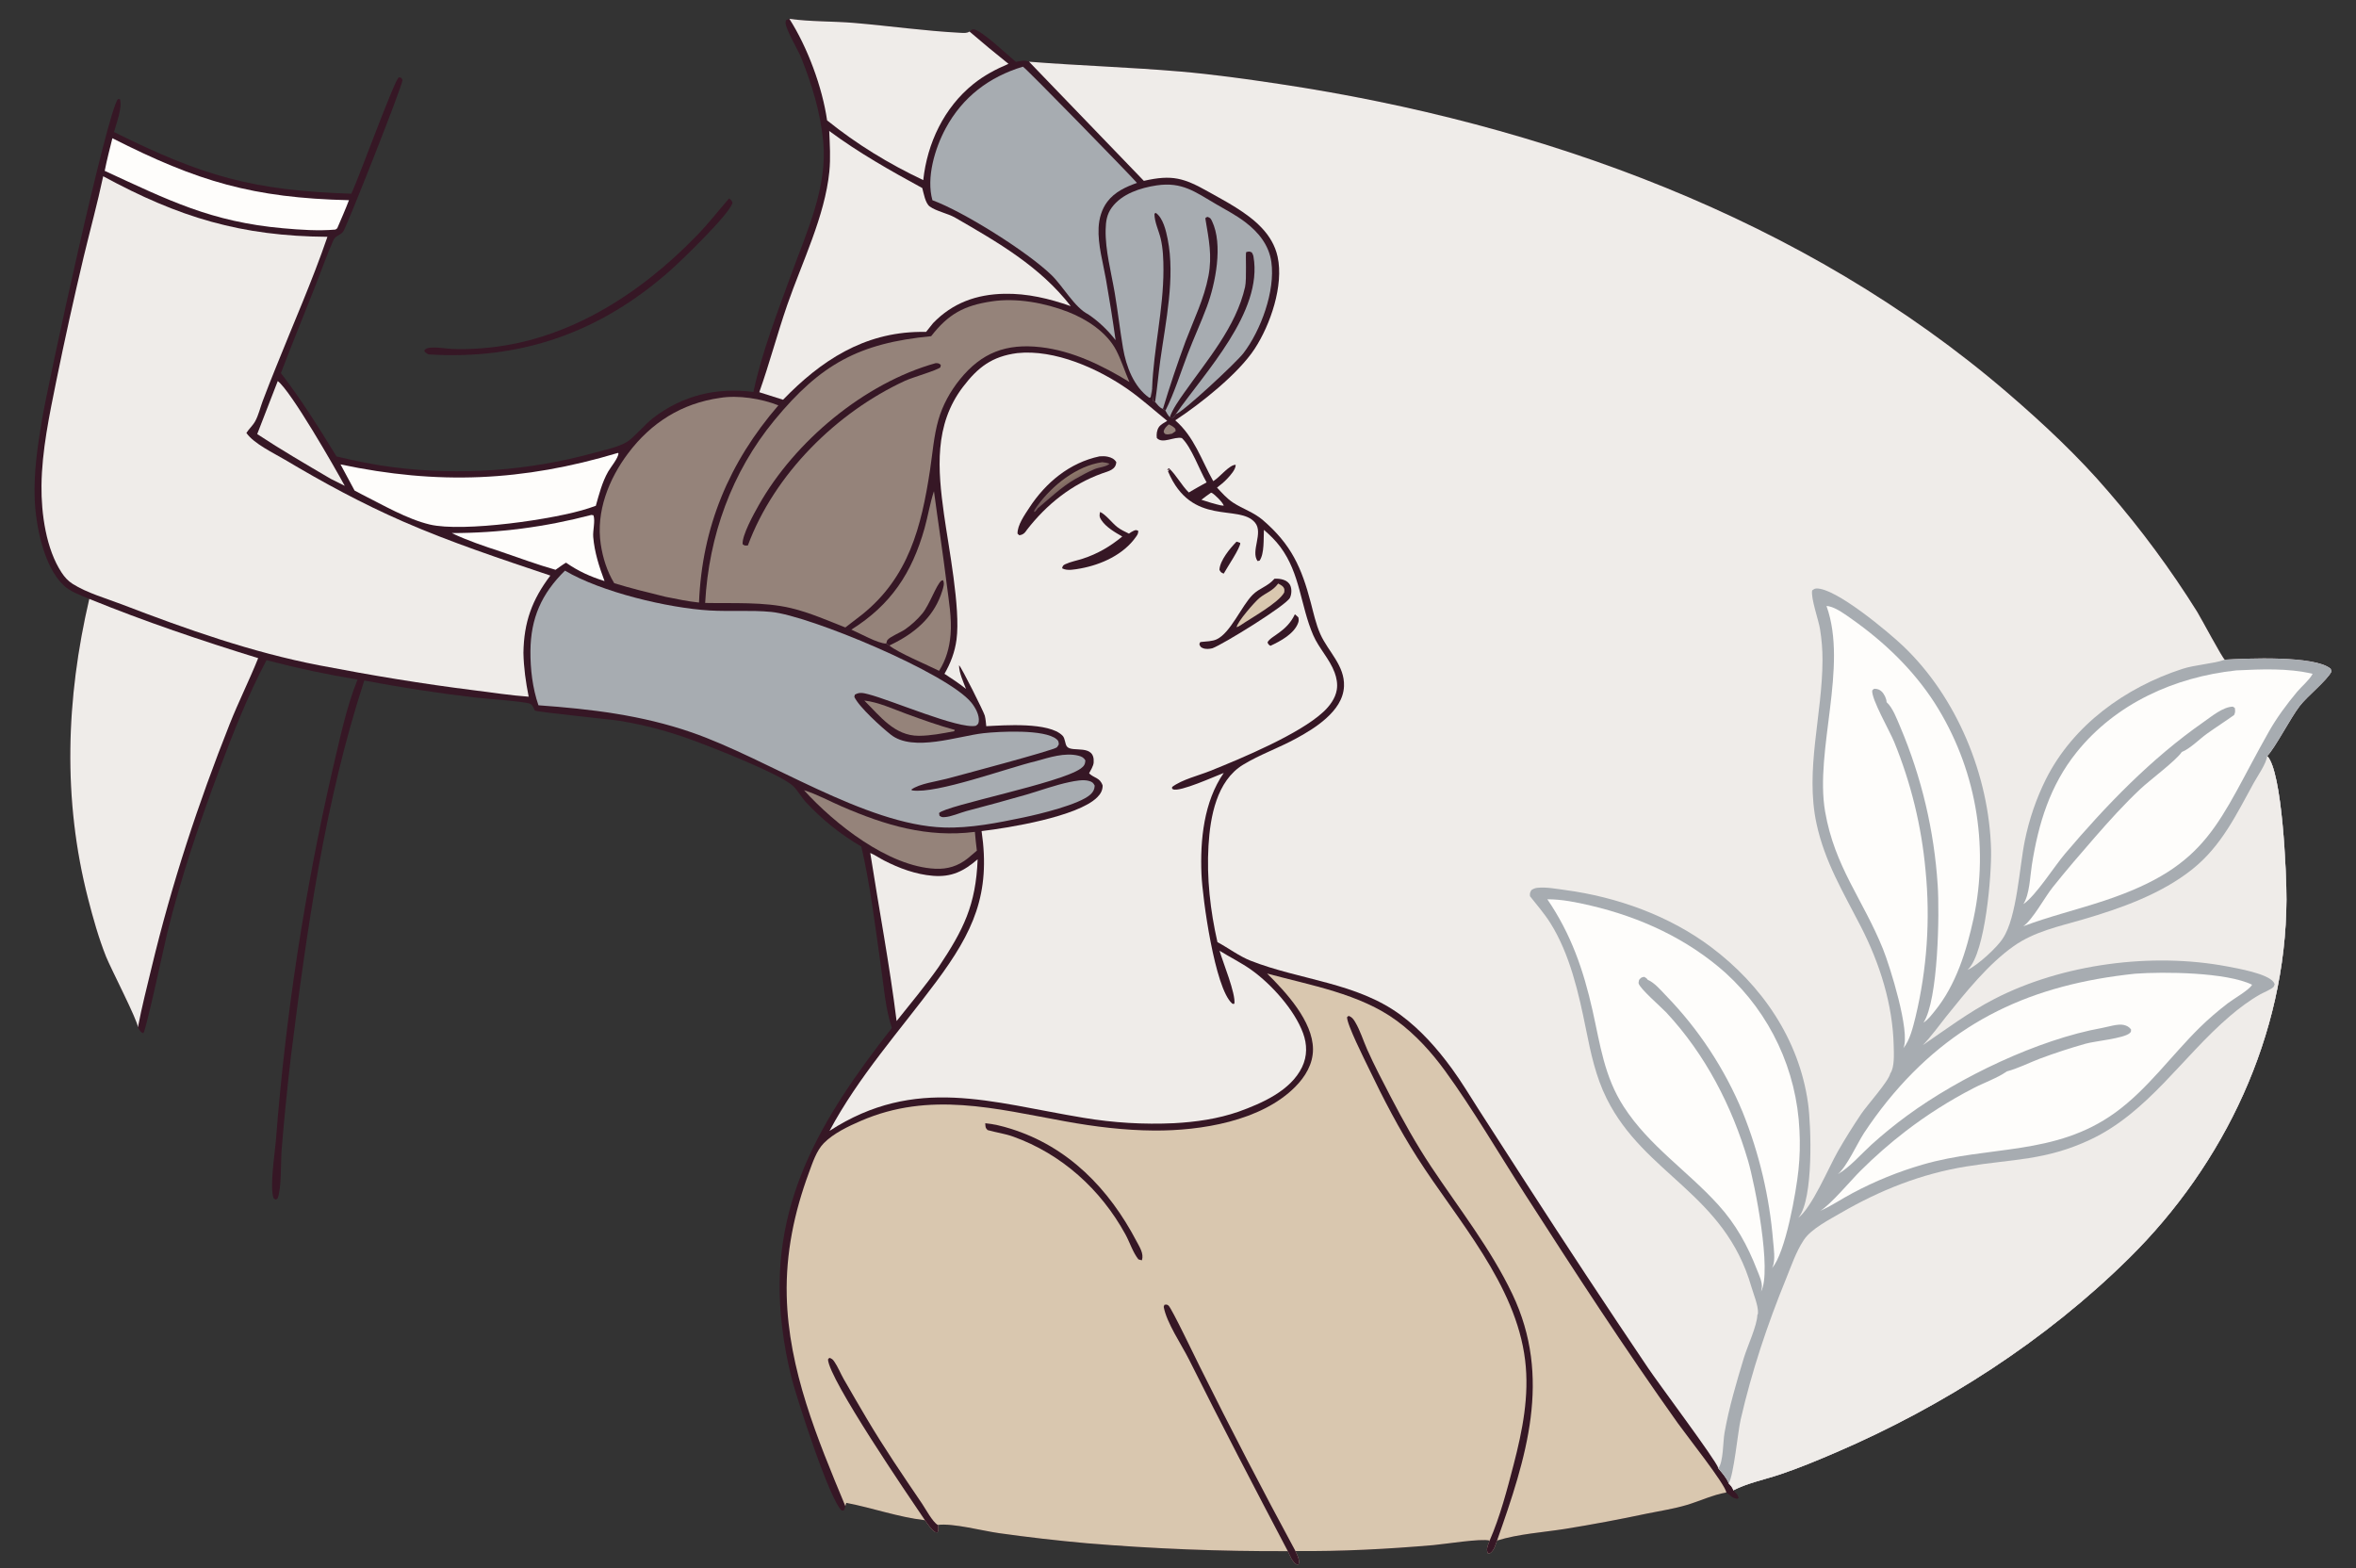 <svg width="350" height="233" viewBox="0 0 350 233" fill="none" xmlns="http://www.w3.org/2000/svg">
<rect x="0" y="0" width="350" height="233" fill="#333333" stroke="none"/>
<path d="M117.264 2.796C120.384 3.239 123.733 3.138 126.896 3.406C132.157 3.853 137.401 4.603 142.676 4.874C143.197 4.9 143.571 4.96 144.031 4.689C144.229 4.526 144.352 4.341 144.62 4.355C145.757 4.413 149.78 8.269 150.911 9.194C151.568 9.076 152.235 8.877 152.871 9.167C160.34 9.758 167.837 9.987 175.311 10.625C180.212 11.043 185.197 11.744 190.063 12.476C229.082 18.346 268.03 32.393 298.258 58.384C303.498 62.891 308.729 67.778 313.223 73.042C318.07 78.64 322.477 84.605 326.402 90.885C327.033 91.912 330.139 97.769 330.507 98.008C333.693 97.825 343.859 97.352 346.232 99.356L346.367 99.764C345.627 101.175 342.801 103.385 341.634 104.901C340.262 106.679 337.955 111.179 336.808 112.32C339.051 114.588 339.688 129.928 339.67 133.669C339.575 153.754 330.484 172.906 316.297 186.917C303.862 199.199 288.72 208.922 272.69 215.81C269.982 216.973 267.215 218.126 264.421 219.061C262.159 219.818 259.608 220.33 257.492 221.421C257.754 221.698 258.05 221.964 258.229 222.301L258.118 222.179L258.298 222.523L258.086 222.689C257.296 222.561 257.067 222.178 256.461 221.741C254.491 222.069 252.489 223.031 250.561 223.601C248.657 224.164 246.629 224.479 244.679 224.873C240.638 225.731 236.579 226.491 232.499 227.153C229.216 227.666 225.565 227.896 222.396 228.884C222.152 229.553 221.979 230.329 221.37 230.754L221.044 230.8C220.809 230.295 220.892 229.976 221.079 229.459C221.149 229.268 221.221 229.077 221.295 228.888C220.057 228.536 214.593 229.419 212.935 229.56C206.184 230.14 199.215 230.511 192.444 230.436C192.736 231.093 193.115 231.71 192.914 232.431L192.602 232.424C191.935 231.992 191.646 231.152 191.313 230.456C181.342 230.499 171.374 230.108 161.437 229.28C157.084 228.891 152.74 228.39 148.411 227.783C146.004 227.45 141.528 226.259 139.313 226.561C139.396 227.038 139.471 227.203 139.284 227.66L138.95 227.635C138.29 227.179 137.868 226.505 137.406 225.862C133.421 225.405 129.646 224.029 125.721 223.283L125.581 223.76C125.549 224.029 125.484 224.151 125.371 224.394L125.066 224.435C123.235 222.956 118.328 207.566 117.637 204.887C116.973 202.314 116.486 199.699 116.179 197.06C113.994 179.149 121.922 166.221 132.493 152.723C131.549 149.92 131.29 146.539 130.87 143.606C130.023 137.694 129.308 131.592 127.956 125.772C124.897 123.991 122.12 121.765 119.714 119.168C119.012 118.413 118.477 117.35 117.715 116.687C115.67 114.907 105.841 111.036 102.822 109.943C99.347 108.658 95.759 107.707 92.104 107.102C90.803 106.887 79.805 105.8 79.445 105.558C79.33 105.312 79.212 105.019 79.055 104.796C78.993 104.707 78.839 104.582 78.736 104.547C77.672 104.184 72.029 103.807 70.437 103.615C64.969 102.967 59.526 102.13 54.116 101.104C48.227 119.161 45.58 138.17 43.218 156.953C42.68 161.545 42.222 166.146 41.843 170.753C41.684 172.663 41.859 176.487 41.228 178.09L40.91 178.224L40.64 178.016C40.037 176.332 40.831 171.398 40.982 169.468C42.427 150.837 45.258 132.339 49.454 114.13C50.499 109.769 51.433 105.126 53.115 100.967C48.566 100.213 44.054 99.25 39.593 98.081C36.775 103.4 34.549 109.094 32.442 114.731C29.549 122.47 26.881 130.416 24.886 138.439C24.534 139.855 21.709 153.06 21.294 153.509C20.841 153.358 20.736 153.027 20.488 152.638C20.507 151.717 16.428 143.825 15.749 142.117C14.646 139.339 13.829 136.419 13.085 133.527C9.279 118.74 9.813 103.766 13.263 88.981C11.986 88.45 10.496 87.936 9.472 86.983C6.501 84.22 5.308 78.078 5.155 74.144C5.002 70.235 5.58 66.308 6.22 62.461C7.155 56.833 15.968 16.401 17.527 14.722L17.817 14.726C18.208 16.013 17.276 18.341 16.937 19.616C30.046 26.13 37.486 28.314 52.193 28.78C53.311 26.441 58.522 12.048 59.243 11.489L59.608 11.558L59.795 11.886C59.766 12.821 51.905 32.658 51.059 34.276C50.706 34.95 49.862 34.944 49.546 35.651C48.509 37.972 47.662 40.423 46.725 42.791C45.057 47.003 43.349 51.202 41.727 55.432C44.759 59.358 47.403 63.597 49.996 67.818C52.766 68.469 55.556 69.058 58.381 69.414C68.388 70.679 78.547 69.953 88.272 67.276C89.773 66.862 91.816 66.45 93.159 65.645C94.096 65.084 95.852 63.009 96.994 62.128C101.394 58.734 106.446 57.533 111.929 58.23C113.151 52.411 115.557 46.232 117.592 40.638C119.855 34.417 122.95 27.806 122.295 21.033C121.871 16.65 120.637 12.608 119.006 8.538C118.582 7.479 116.663 4.26 116.696 3.342C116.7 3.219 116.757 3.103 116.787 2.984L117.264 2.796Z" fill="#361725"/>
<path d="M152.871 9.167C160.34 9.758 167.837 9.987 175.311 10.625C180.212 11.043 185.197 11.744 190.063 12.476C229.082 18.346 268.03 32.393 298.258 58.384C303.498 62.891 308.729 67.778 313.223 73.042C318.07 78.64 322.477 84.605 326.402 90.885C327.033 91.912 330.139 97.769 330.507 98.008C333.693 97.825 343.859 97.352 346.232 99.356L346.367 99.764C345.627 101.175 342.801 103.385 341.634 104.901C340.262 106.679 337.955 111.179 336.808 112.32C339.051 114.588 339.688 129.928 339.67 133.669C339.575 153.754 330.484 172.906 316.297 186.917C303.862 199.199 288.72 208.922 272.69 215.81C269.982 216.973 267.215 218.126 264.421 219.061C262.159 219.818 259.608 220.33 257.492 221.421C257.408 220.981 257.092 220.696 256.805 220.372C256.527 219.591 255.786 218.795 255.267 218.159C255.26 218.129 255.258 218.1 255.249 218.071C254.898 216.925 246.236 205.352 244.818 203.221C238.679 194.119 232.634 184.954 226.682 175.729L219.767 165.003C218.425 162.917 217.149 160.766 215.686 158.764C213.518 155.798 211.054 152.999 208.088 150.808C201.541 145.969 193.148 145.629 185.778 142.731C184.105 142.072 182.467 140.832 180.859 139.973C179.794 135.296 179.248 130.446 179.53 125.646C179.781 121.372 180.728 116.018 184.667 113.618C187.143 112.109 190.008 111.111 192.568 109.707C194.135 108.849 195.679 107.92 197.011 106.72C198.407 105.463 199.581 103.906 199.66 101.953C199.785 98.868 197.29 96.795 196.139 94.198C195.481 92.715 195.143 91.116 194.731 89.552C193.353 84.32 191.843 80.919 187.622 77.284C186.245 76.097 184.668 75.642 183.179 74.671C182.269 74.076 181.534 73.236 180.797 72.446C181.312 72.041 181.851 71.621 182.296 71.141C182.751 70.652 183.599 69.743 183.568 69.058C182.665 69.031 181.252 70.819 180.423 71.359L180.234 71.481C178.436 68.277 177.437 64.934 174.593 62.448C178.361 59.976 183.97 55.532 186.395 51.815C188.734 48.23 190.73 42.408 189.797 38.136C189.06 34.764 186.359 32.569 183.575 30.817C182.27 29.995 180.895 29.263 179.55 28.505C175.885 26.441 174.152 25.909 169.924 26.869L152.871 9.167Z" fill="#EFECE9"/>
<path d="M280.815 159.488C281.471 158.555 281.348 156.537 281.323 155.41C281.189 149.227 279.254 143.148 276.449 137.672C273.837 132.576 271.081 128.059 269.857 122.374C268.13 114.358 270.726 106.244 270.745 98.077C270.749 96.499 270.626 95.034 270.38 93.476C270.164 92.112 268.986 88.855 269.209 87.716C269.416 87.58 269.543 87.451 269.798 87.435C272.663 87.265 280.665 94.027 282.697 95.957C290.718 103.57 295.514 115.257 295.785 126.254C295.876 129.987 294.946 141.397 292.413 143.968C292.37 144.012 292.327 144.055 292.283 144.098C293.742 143.473 296.77 140.694 297.555 139.383C299.621 136.295 300.011 128.736 300.796 124.922C301.437 121.75 302.488 118.676 303.927 115.777C307.972 107.722 315.727 102.15 324.166 99.39C326.055 98.773 328.865 98.593 330.342 98.069C330.396 98.049 330.453 98.028 330.508 98.008C333.693 97.825 343.86 97.352 346.233 99.356L346.367 99.764C345.628 101.175 342.802 103.385 341.634 104.901C340.262 106.679 337.955 111.179 336.808 112.32C339.052 114.588 339.689 129.928 339.671 133.669C339.575 153.754 330.485 172.906 316.298 186.917C303.863 199.199 288.72 208.922 272.69 215.81C269.982 216.973 267.215 218.126 264.421 219.061C262.159 219.818 259.609 220.33 257.493 221.421C257.408 220.981 257.092 220.696 256.805 220.372C256.528 219.591 255.786 218.795 255.267 218.159C256.03 217.183 255.954 214.2 256.187 212.892C256.849 209.138 257.966 205.363 259.072 201.717C259.579 200.049 261.035 196.926 261.067 195.375C261.124 195.259 261.147 195.229 261.158 195.083C261.233 194.021 260.483 192.229 260.18 191.183C256.177 177.315 244.334 174.547 238.687 163.23C237.06 159.97 236.32 156.462 235.608 152.917C234.543 147.618 233.223 141.76 230.318 137.14C229.442 135.746 228.308 134.442 227.289 133.148C227.26 132.693 227.276 132.633 227.503 132.238C227.771 132.059 228.029 131.947 228.354 131.908C229.644 131.752 231.264 132.065 232.554 132.238C240.207 133.265 247.968 136.04 254.177 140.696C261.734 146.362 267.268 154.408 268.594 163.895C269.086 167.401 269.393 178.05 267.24 180.809C267.202 180.858 267.163 180.906 267.124 180.954C269.159 179.442 271.661 173.46 273.034 171.047C274.121 169.156 275.277 167.304 276.497 165.494C277.382 164.173 280.549 160.689 280.815 159.488Z" fill="#A7ACB1"/>
<path d="M336.807 112.32C339.051 114.588 339.688 129.928 339.67 133.669C339.574 153.754 330.484 172.906 316.297 186.917C303.862 199.199 288.719 208.922 272.689 215.81C269.981 216.973 267.215 218.126 264.42 219.061C262.159 219.818 259.608 220.33 257.492 221.421C257.408 220.981 257.091 220.696 256.805 220.372C257.562 219.225 258.165 212.736 258.584 210.916C260.25 203.684 262.532 196.853 265.333 189.981C266.093 188.115 266.803 185.998 267.913 184.312L267.991 184.195C269.051 182.584 271.786 181.181 273.433 180.225C279.267 176.836 285.42 174.384 292.11 173.304C299.034 172.185 303.869 172.433 310.495 169.334C319.068 165.324 324.209 157.002 331.224 150.999C332.641 149.785 334.173 148.63 335.802 147.714C336.232 147.472 337.561 146.933 337.786 146.584C337.854 146.477 337.872 146.344 337.918 146.224C337.854 146.087 337.838 146.032 337.759 145.918C336.864 144.648 332.343 143.862 330.846 143.58C319.685 141.474 306.41 143.197 296.294 148.409C292.462 150.383 289.179 152.868 285.641 155.281C286.908 153.99 287.996 152.431 289.129 151.019C291.998 147.448 295.384 143.217 299.157 140.561C302.256 138.38 305.871 137.644 309.434 136.603C315.059 134.959 321.062 132.838 325.692 129.14C330.029 125.677 332.216 121.025 334.826 116.29C335.413 115.226 336.678 113.457 336.807 112.32Z" fill="#EFECE9"/>
<path d="M229.869 133.609C231.997 133.596 234.233 134.056 236.299 134.541C243.692 136.275 250.694 139.485 256.38 144.578C262.985 150.603 266.922 159.011 267.322 167.944C267.429 169.909 267.379 171.88 267.174 173.837C266.84 177.069 265.245 186.186 263.238 188.415C263.304 188.299 263.32 188.282 263.365 188.168C263.761 187.189 263.497 185.4 263.404 184.362C262.869 177.812 261.351 171.379 258.903 165.28C256.239 158.832 252.375 152.949 247.519 147.941C246.746 147.146 245.808 146.004 244.775 145.565C244.668 145.351 244.464 145.264 244.27 145.131C243.795 145.211 243.797 145.248 243.494 145.59C243.478 145.71 243.403 145.994 243.426 146.099C243.608 146.889 246.823 149.659 247.531 150.419C253.333 156.647 257.29 164.313 259.684 172.447C260.703 175.912 263.263 188.874 261.613 191.9C261.627 191.848 261.64 191.797 261.652 191.746C261.668 191.67 261.681 191.594 261.695 191.519C261.704 191.48 261.713 191.442 261.72 191.404C261.863 190.541 261.315 189.432 261.01 188.648C259.608 185.035 257.881 181.902 255.272 179.017C250.678 173.945 244.994 170.259 241.221 164.43C238.322 159.948 237.733 155.25 236.593 150.164C235.228 144.084 233.394 138.782 229.869 133.609Z" fill="#FEFDFB"/>
<path d="M317.186 144.664C321.382 144.351 330.772 144.434 334.561 146.302C334.203 147.035 331.755 148.444 330.961 149.053C329.507 150.171 328.067 151.399 326.761 152.686C322.572 156.813 319.027 161.834 314.237 165.302C305.29 171.78 295.463 170.142 285.596 173.034C281.997 174.08 278.513 175.498 275.207 177.264C273.598 178.114 272.083 179.155 270.422 179.894C272.028 178.895 274.868 175.463 276.404 173.932C278.52 171.824 280.768 169.853 283.134 168.033C286.27 165.631 289.613 163.51 293.121 161.697C294.682 160.878 296.628 160.212 298.061 159.23C298.086 159.212 298.111 159.193 298.136 159.175C299.758 158.749 301.424 157.904 303.001 157.298C305.249 156.457 307.533 155.711 309.845 155.061C311.238 154.665 315.522 154.291 316.401 153.479C316.621 153.276 316.565 153.224 316.583 152.947C316.296 152.563 315.946 152.379 315.477 152.274C314.624 152.082 313.172 152.56 312.296 152.719C302.76 154.44 291.089 160.044 283.353 165.724C281.494 167.081 279.71 168.534 278.003 170.078C276.447 171.498 274.829 173.399 273.014 174.456C274.365 173.331 275.869 169.947 276.914 168.333C277.992 166.702 279.146 165.122 280.372 163.598C290.15 151.546 301.982 146.261 317.186 144.664Z" fill="#FEFDFB"/>
<path d="M271.34 90.041C271.515 90.044 271.502 90.038 271.704 90.079C272.814 90.306 274.221 91.356 275.149 92.012C279.943 95.401 284.221 99.499 287.413 104.448C293.466 113.945 295.541 125.443 293.188 136.458C292.135 141.285 290.581 146.343 287.42 150.211C286.911 150.834 286.435 151.49 285.75 151.929C287.939 148.592 288.144 135.717 287.855 131.479C287.336 123.406 285.461 115.477 282.307 108.027C281.827 106.911 281.181 105.121 280.264 104.32C280.262 103.81 279.909 103.099 279.538 102.743C279.24 102.456 278.91 102.34 278.503 102.331C278.33 102.327 278.255 102.47 278.132 102.584C277.982 103.837 280.762 108.674 281.374 110.18C283.88 116.29 285.457 122.741 286.053 129.318C286.776 136.614 286.271 143.979 284.56 151.108C284.185 152.605 283.73 154.569 282.735 155.76C282.751 155.73 282.765 155.701 282.778 155.67C283.807 153.266 280.744 143.508 279.736 141.008C276.751 133.605 272.553 128.819 271.131 120.564C269.57 111.492 274.571 99.023 271.34 90.041Z" fill="#FEFDFB"/>
<path d="M332.223 99.601C335.957 99.425 339.882 99.242 343.55 100.109C343.536 100.139 343.525 100.17 343.511 100.199C343.035 101.063 341.916 101.991 341.249 102.786C339.711 104.625 338.227 106.63 337.046 108.719C329.426 122.191 328.35 128.6 312.54 133.839C308.563 135.157 304.502 136.133 300.574 137.613C302.003 136.607 303.701 133.381 304.938 131.829C306.959 129.297 309.089 126.823 311.219 124.381C313.373 121.911 315.564 119.482 317.954 117.235C319.426 115.85 323.223 113.046 324.125 111.722C325.346 111.243 326.759 109.794 327.849 109.014C329.18 108.062 330.562 107.18 331.893 106.229C332.095 105.793 332.052 105.654 332.004 105.188L331.713 104.989C330.273 104.991 328.491 106.479 327.335 107.287C319.553 112.722 312.911 119.615 306.786 126.828C305.127 128.783 302.476 133.03 300.588 134.327C301.519 132.848 301.571 130.26 301.846 128.512C302.809 122.384 304.542 116.691 308.481 111.781C314.329 104.491 323.085 100.584 332.223 99.601Z" fill="#FEFDFB"/>
<path d="M188.24 144.639C194.689 146.396 202.041 147.634 207.511 151.664C210.288 153.71 212.661 156.331 214.685 159.111C218.756 164.701 222.733 171.488 226.508 177.367C233.874 188.84 241.346 200.341 249.253 211.45C250.569 213.299 256.273 220.49 256.462 221.741C254.491 222.069 252.489 223.031 250.562 223.601C248.657 224.164 246.63 224.479 244.68 224.873C240.639 225.731 236.579 226.491 232.5 227.153C229.216 227.666 225.566 227.896 222.396 228.884C222.153 229.553 221.98 230.329 221.37 230.754L221.044 230.8C220.81 230.295 220.892 229.976 221.079 229.459C221.149 229.268 221.221 229.077 221.296 228.888C220.057 228.536 214.594 229.419 212.935 229.56C206.185 230.14 199.215 230.511 192.445 230.436C192.736 231.093 193.115 231.71 192.914 232.431L192.602 232.424C191.935 231.992 191.646 231.152 191.314 230.456C181.343 230.499 171.375 230.108 161.438 229.28C157.084 228.891 152.74 228.39 148.411 227.783C146.005 227.45 141.529 226.259 139.313 226.561C139.396 227.038 139.472 227.203 139.285 227.66L138.95 227.635C138.291 227.179 137.868 226.505 137.407 225.862C133.421 225.405 129.647 224.029 125.721 223.283L125.581 223.76C121.424 213.767 117.129 203.501 116.875 192.504C116.728 186.185 117.985 180.136 120.17 174.225C120.709 172.765 121.282 170.961 122.39 169.834C123.824 168.377 126.038 167.328 127.904 166.521C138.116 162.102 147.865 164.718 158.266 166.604C162.629 167.395 167.062 167.942 171.501 167.966C178.373 168.004 187.322 166.586 192.398 161.492C193.904 159.981 195.066 158.067 195.054 155.877C195.03 151.723 191.037 147.407 188.24 144.639Z" fill="#D9C7AF"/>
<path d="M221.296 228.888C222.837 225.355 223.889 221.346 224.856 217.62C226.179 212.521 227.208 207.376 226.568 202.09C225.197 190.774 216.498 181.29 210.557 171.999C207.843 167.756 205.513 163.261 203.337 158.723C202.702 157.398 200.074 152.187 200.116 151.115L200.353 150.926C200.844 151.116 201.049 151.391 201.314 151.836C202.072 153.108 202.507 154.581 203.108 155.93C204.155 158.28 205.367 160.586 206.553 162.869C208.41 166.443 210.383 169.989 212.614 173.344C216.729 179.531 221.446 185.506 224.658 192.237C230.611 204.713 226.736 216.597 222.396 228.884C222.153 229.553 221.979 230.329 221.37 230.754L221.044 230.8C220.81 230.295 220.892 229.976 221.079 229.459C221.149 229.268 221.221 229.077 221.296 228.888Z" fill="#361725"/>
<path d="M191.313 230.456C186.342 221.005 181.424 211.575 176.653 202.021C175.531 199.775 173.306 196.545 172.877 194.16L172.981 193.858C173.252 193.817 173.353 193.781 173.588 193.969C174.051 194.339 177.605 201.797 178.242 203.049C182.817 212.259 187.552 221.389 192.444 230.436C192.736 231.093 193.115 231.71 192.914 232.431L192.602 232.424C191.934 231.992 191.646 231.152 191.313 230.456Z" fill="#361725"/>
<path d="M137.407 225.862C134.997 222.308 123.126 204.925 123.005 201.968L123.207 201.734C123.603 201.864 123.713 201.966 123.955 202.316C124.481 203.078 124.858 204.037 125.318 204.852C126.444 206.815 127.583 208.77 128.734 210.718C131.295 215.048 134.13 219.212 136.958 223.37C137.482 224.14 138.543 226.136 139.314 226.561C139.396 227.038 139.472 227.203 139.285 227.66L138.951 227.635C138.291 227.179 137.868 226.505 137.407 225.862Z" fill="#361725"/>
<path d="M146.366 166.879C147.622 166.994 148.886 167.308 150.09 167.681C158.691 170.348 164.745 176.608 168.84 184.416C169.304 185.299 169.952 186.243 169.639 187.243C169.464 187.219 169.287 187.152 169.118 187.102C168.284 186.054 167.833 184.565 167.183 183.38C163.517 176.699 157.708 171.445 150.506 168.864C149.276 168.423 147.97 168.257 146.713 167.897C146.343 167.535 146.409 167.381 146.366 166.879Z" fill="#361725"/>
<path d="M13.263 88.981C21.499 92.334 29.867 95.162 38.355 97.782C37.03 101.084 35.432 104.268 34.12 107.577C29.426 119.416 25.522 131.271 22.542 143.663C21.826 146.643 21.058 149.627 20.488 152.638C20.507 151.717 16.428 143.825 15.749 142.117C14.646 139.339 13.829 136.419 13.085 133.527C9.279 118.74 9.813 103.766 13.263 88.981Z" fill="#EFECE9"/>
<path d="M117.264 2.796C120.384 3.239 123.733 3.138 126.896 3.406C132.157 3.853 137.401 4.603 142.676 4.874C143.196 4.9 143.57 4.96 144.031 4.689C145.93 6.323 147.859 7.923 149.817 9.486C147.939 10.285 146.207 11.195 144.605 12.481C140.252 15.974 137.741 21.274 137.157 26.76C132.041 24.339 127.274 21.432 122.87 17.882C122.16 12.944 119.947 6.991 117.264 2.796Z" fill="#EFECE9"/>
<path d="M151.114 52.461C156.684 51.868 163.158 54.756 167.61 57.878C169.626 59.292 171.478 60.983 173.399 62.527C173.005 62.77 172.418 63.068 172.159 63.455C171.849 63.916 171.782 64.526 171.85 65.063C172.672 66.03 174.448 64.808 175.576 65.086C177.009 66.441 178.169 69.811 179.251 71.668C178.357 72.139 177.484 72.668 176.605 73.168C175.486 72.057 174.804 70.653 173.66 69.561L173.422 69.74L173.455 69.856L173.774 69.681L173.515 70.027C177.027 78.36 184.061 74.799 186.438 77.639C187.722 79.174 185.762 81.88 186.818 83.355L187.117 83.296C187.856 82.263 187.693 79.971 187.762 78.722C188.655 79.493 189.479 80.289 190.188 81.237C193.168 85.216 193.195 90.003 195.086 94.366C195.934 96.321 197.525 97.911 198.27 99.922C198.568 100.726 198.73 101.625 198.59 102.48C198.379 103.772 197.521 104.912 196.581 105.78C193.007 109.081 184.549 112.621 179.779 114.536C178.031 115.238 175.64 115.798 174.128 116.919L174.123 117.184C174.171 117.211 174.217 117.241 174.267 117.264C175.233 117.723 180.552 115.307 181.796 114.837C178.836 119.118 178.276 124.798 178.487 129.877C178.636 133.441 180.461 146.826 183.032 149.081C183.156 149.19 183.219 149.14 183.374 149.125C183.608 147.665 181.666 142.953 181.168 141.248C182.74 142.224 184.42 143.042 185.929 144.121C188.89 146.238 192.316 150.051 193.579 153.495C194.195 155.174 194.214 156.907 193.433 158.536C191.752 162.043 187.481 163.912 184.01 165.16C180.937 166.231 177.645 166.702 174.406 166.875C169.91 167.085 165.403 166.816 160.964 166.072C147.179 163.801 136.052 159.731 123.232 168.013C127.555 159.927 133.643 153.169 139.078 145.864C144.591 138.453 147.192 132.807 145.821 123.475C149.846 123.008 160.099 121.326 162.989 118.467C163.499 117.962 163.802 117.435 163.805 116.711C163.413 115.502 162.53 115.628 161.793 114.894C162.035 114.43 162.437 113.805 162.473 113.279C162.664 110.445 159.288 111.863 158.511 110.927C158.19 110.539 158.263 109.725 157.85 109.301C155.846 107.245 149.161 107.758 146.516 107.892C146.463 107.377 146.424 106.825 146.297 106.323C146.164 105.796 142.791 99.036 142.472 98.84C142.481 99.999 143.101 101.267 143.504 102.349C142.481 101.534 141.401 100.824 140.308 100.109C141.227 98.517 141.858 96.853 142.098 95.022C142.714 90.329 140.919 81.319 140.231 76.368C139.313 69.767 138.755 63.138 143.044 57.496C145.281 54.555 147.376 52.951 151.114 52.461Z" fill="#EFECE9"/>
<path d="M163.349 67.799C163.763 67.767 164.164 67.766 164.572 67.856C165.115 67.976 165.53 68.18 165.83 68.651C165.771 69.808 164.66 69.997 163.741 70.329C159.18 71.973 155.496 74.93 152.536 78.736C152.52 78.763 152.505 78.791 152.486 78.818C152.181 79.258 151.944 79.449 151.427 79.528L151.16 79.284C151.13 78.027 152.222 76.488 152.903 75.444C155.343 71.701 158.903 68.737 163.349 67.799Z" fill="#361725"/>
<path d="M163.721 68.672C164.131 68.7 164.446 68.753 164.832 68.898C164.374 69.371 163.239 69.432 162.605 69.702C161.635 70.115 160.662 70.636 159.749 71.162C157.654 72.369 155.986 74.003 154.147 75.543C154.052 75.744 153.844 75.922 153.693 76.088L153.614 75.905C153.771 75.642 153.939 75.386 154.119 75.139C156.351 72.088 159.915 69.246 163.721 68.672Z" fill="url(#paint0_linear_1842_9907)"/>
<path d="M189.334 85.982C189.803 85.959 190.222 85.994 190.671 86.14C191.115 86.284 191.489 86.564 191.685 86.997C191.921 87.518 191.879 88.289 191.637 88.802C191.092 89.953 181.651 95.757 180.107 96.314C179.66 96.424 179.117 96.474 178.682 96.29C178.345 96.146 178.326 96.067 178.175 95.736C178.27 95.476 178.192 95.399 178.488 95.37C179.178 95.303 180.112 95.28 180.742 94.986C182.822 94.015 184.408 90.053 186.095 88.366C187.109 87.354 188.292 87.175 189.334 85.982Z" fill="#361725"/>
<path d="M189.887 86.696C190.142 86.84 190.456 86.986 190.64 87.219C190.872 87.513 190.805 87.68 190.781 88.023C189.938 89.579 185.862 91.815 184.305 92.889C184.1 93.029 183.94 93.096 183.713 93.19C183.747 92.455 186.422 89.385 187.117 88.831C188.149 88.008 189.031 87.841 189.887 86.696Z" fill="#D9C7AF"/>
<path d="M163.424 76.062C164.242 76.405 165.22 77.713 165.975 78.3C166.497 78.707 167.12 78.993 167.711 79.283C167.931 79.129 168.148 78.971 168.397 78.867C168.738 78.724 168.752 78.721 169.097 78.864C169.087 79.278 169.001 79.411 168.767 79.746C166.915 82.398 163.62 83.885 160.544 84.453C159.731 84.587 158.537 84.869 157.784 84.431C157.862 84.07 157.941 83.969 158.286 83.81C159.061 83.453 160.025 83.272 160.844 83.006C163.059 82.285 164.931 81.187 166.721 79.708C165.642 79.097 164.292 78.314 163.601 77.25C163.283 76.76 163.32 76.604 163.424 76.062Z" fill="#361725"/>
<path d="M192.365 91.267C192.556 91.403 192.714 91.566 192.882 91.728C192.941 92.03 192.957 92.234 192.851 92.529C192.267 94.17 190.195 95.272 188.728 95.951C188.454 95.76 188.416 95.744 188.299 95.436C188.786 94.447 191.116 93.916 192.365 91.267Z" fill="#361725"/>
<path d="M183.7 80.472L184.246 80.659C184.337 81.289 182.253 84.372 181.792 85.226C181.388 85.052 181.371 85.046 181.156 84.664C181.223 83.269 182.745 81.443 183.7 80.472Z" fill="#361725"/>
<path d="M15.33 26.186C26.585 32.304 35.809 35.092 48.642 35.184C46.399 41.733 43.535 48.191 40.968 54.624C40.308 56.28 39.635 57.935 39.016 59.607C38.663 60.559 38.4 61.691 37.915 62.578C37.568 63.213 36.995 63.708 36.603 64.319C37.692 65.915 40.706 67.337 42.359 68.321C48.034 71.701 53.806 74.831 59.865 77.476C66.984 80.584 74.406 83.039 81.76 85.513C79.022 89.129 77.831 92.442 77.759 96.985C77.805 99.212 78.104 101.329 78.539 103.511C75.847 103.318 73.146 102.897 70.468 102.563C62.739 101.598 55.133 100.332 47.487 98.859C37.382 96.912 27.762 93.499 18.178 89.822C15.812 88.913 12.915 88.099 10.778 86.739C10.103 86.308 9.604 85.751 9.164 85.086C6.838 81.579 6.118 76.279 6.163 72.156C6.22 66.927 7.336 61.686 8.367 56.576C9.625 50.405 10.983 44.255 12.44 38.128C13.396 34.148 14.482 30.189 15.33 26.186Z" fill="#EFECE9"/>
<path d="M83.93 84.782C89.309 87.966 99.199 90.328 105.414 90.698C108.463 90.879 111.54 90.619 114.58 90.914C120.229 91.461 140.754 99.985 144.318 104.406C144.88 105.104 145.535 106.265 145.399 107.196C145.343 107.577 145.273 107.604 144.967 107.832C142.419 108.366 132.397 104.009 129.017 103.15C128.255 102.956 127.686 102.793 126.989 103.213L126.918 103.538C127.61 105.045 130.96 108.059 132.339 109.15C135.644 111.765 142.289 109.367 146.087 108.935C148.397 108.673 155.216 108.307 156.976 109.837C157.275 110.097 157.253 110.199 157.296 110.592C157.218 110.71 157.099 110.957 156.997 111.041C156.435 111.506 142.211 115.28 140.62 115.705C139.125 116.105 136.579 116.422 135.377 117.314L135.501 117.429C139.115 117.998 149.692 114.08 153.933 113.078C155.862 112.537 158.204 111.77 160.205 112.273C160.678 112.392 160.998 112.549 161.243 112.976C161.204 113.559 161.044 113.823 160.556 114.178C157.569 116.358 140.518 119.651 139.505 120.8L139.57 121.2C139.867 121.398 139.938 121.417 140.298 121.403C141.273 121.362 142.598 120.763 143.563 120.503C146.549 119.721 149.527 118.904 152.495 118.053C154.599 117.433 156.723 116.648 158.868 116.197C159.703 116.021 160.927 115.781 161.77 116.023C162.247 116.16 162.421 116.298 162.628 116.727C162.592 117.291 162.409 117.663 161.985 118.046C160.338 119.533 154.404 120.956 152.075 121.444C148.253 122.244 144.156 123.069 140.23 122.942C128.507 122.565 114.116 112.739 102.732 108.807C95.293 106.238 87.789 105.344 79.991 104.784C79.115 102.251 78.777 99.395 78.8 96.722C78.842 91.829 80.456 88.194 83.93 84.782Z" fill="#A7ACB1"/>
<path d="M147.328 44.777C151.005 44.215 155.23 45.002 158.661 46.337C161.417 47.409 164.437 49.361 165.83 52.064C166.589 53.538 167.112 55.227 167.788 56.755C163.787 54.311 159.331 52.121 154.615 51.582C149.506 50.998 145.84 52.365 142.598 56.371C141.182 58.12 140.04 60.179 139.416 62.347C138.72 64.764 138.537 67.365 138.16 69.851C136.879 78.283 134.985 85.741 128.085 91.294C127.243 91.929 126.407 92.572 125.578 93.224L125.752 93.29C123.064 92.24 120.298 91.007 117.488 90.343C113.448 89.389 108.897 89.668 104.756 89.582C105.295 79.636 108.689 70.15 115.047 62.431C121.913 54.096 127.615 50.981 138.329 49.948C140.89 46.651 143.218 45.385 147.328 44.777Z" fill="#95837A"/>
<path d="M139.009 53.951C139.403 53.975 139.458 53.944 139.765 54.217L139.703 54.572C139.198 55.03 135.546 56.07 134.487 56.558C124.272 61.263 115.03 70.436 111.1 81.04C110.707 81.054 110.638 81.108 110.322 80.853C110.215 79.527 112.012 76.302 112.705 75.072C118.066 65.549 128.433 56.9 139.009 53.951Z" fill="#361725"/>
<path d="M123.186 19.457C127.575 22.706 132.228 25.33 137.011 27.94C137.213 28.695 137.464 30.201 138.115 30.673C139.122 31.404 140.776 31.69 141.913 32.346C148.283 36.027 154.49 39.586 159.07 45.483C155.88 44.362 152.625 43.582 149.224 43.647C145.075 43.725 141.517 45.001 138.61 48.012L137.577 49.311C137.273 49.306 136.97 49.305 136.666 49.309C128.302 49.414 121.954 53.579 116.329 59.39L112.798 58.272C114.316 53.994 115.475 49.574 116.962 45.275C119.144 38.969 122.541 32.142 123.204 25.486C123.405 23.474 123.274 21.471 123.186 19.457Z" fill="#EFECE9"/>
<path d="M171.154 57.684L170.949 59.016L170.733 59.1C168.425 57.465 167.293 54.431 166.833 51.717C166.371 48.99 166.061 46.236 165.599 43.506C165.089 40.49 164.18 37.18 164.25 34.117C164.278 32.888 164.425 31.843 165.166 30.829C166.658 28.787 169.439 27.899 171.834 27.543C175.61 26.984 177.542 28.509 180.642 30.321C182.119 31.184 183.603 31.95 184.973 32.988C186.949 34.486 188.512 36.405 188.868 38.924C189.478 43.234 187.29 49.124 184.712 52.485C183.642 53.881 175.615 61.359 174.677 61.523C174.535 61.731 174.421 61.934 174.195 62.059L173.777 61.981C173.499 61.676 173.323 61.375 173.131 61.011L172.761 60.744C172.28 60.617 171.91 60.072 171.601 59.709C171.466 59.685 171.376 59.591 171.267 59.511L171.154 57.684Z" fill="#A7ACB1"/>
<path d="M172.762 60.744C173.782 57.358 174.907 54.004 176.133 50.686C177.35 47.484 178.883 44.384 179.525 40.996C180.095 37.986 179.58 35.583 179.089 32.619C179.034 32.287 179.108 32.374 179.374 32.22C179.796 32.364 179.854 32.44 180.051 32.849C181.721 36.313 180.576 42.12 179.283 45.586C178.405 47.941 177.346 50.227 176.448 52.575C175.38 55.368 174.476 58.337 173.132 61.011L172.762 60.744Z" fill="#361725"/>
<path d="M173.776 61.981C174.251 60.7 175.109 59.508 175.89 58.393C179.308 53.517 183.622 48.584 184.963 42.638C185.235 41.429 185.001 37.727 185.126 37.457C185.528 37.363 185.569 37.318 185.959 37.5C186.083 37.707 186.17 37.876 186.212 38.118C187.647 46.362 178.996 55.288 174.677 61.523C174.535 61.731 174.421 61.934 174.195 62.059L173.776 61.981Z" fill="#361725"/>
<path d="M171.154 57.684C171.382 51.805 172.838 45.984 172.838 40.11C172.838 38.561 172.782 36.922 172.418 35.413C172.131 34.225 171.507 32.993 171.5 31.768L171.679 31.617C172.785 32.347 173.227 34.319 173.467 35.529C174.603 41.252 173.17 47.795 172.374 53.501C172.086 55.563 171.925 57.655 171.601 59.709C171.466 59.685 171.376 59.591 171.267 59.511L171.154 57.684Z" fill="#361725"/>
<path d="M151.959 9.906C152.29 9.992 167.906 26.01 168.907 27.175C167.232 27.769 165.596 28.516 164.498 29.974C163.661 31.087 163.275 32.452 163.205 33.831C163.079 36.338 163.866 39.03 164.298 41.502C164.829 44.504 165.306 47.515 165.727 50.534C164.553 49.028 163.245 47.78 161.668 46.705C159.636 45.692 157.917 42.517 156.182 40.844C152.584 37.374 143.127 31.436 138.519 29.75C137.577 26.412 138.884 22.036 140.49 19.061C143.001 14.411 146.944 11.423 151.959 9.906Z" fill="#A7ACB1"/>
<path d="M106.952 59.119C109.631 58.667 113.139 59.227 115.633 60.224C108.311 68.706 104.292 78.292 103.844 89.522C102.173 89.354 100.524 88.994 98.877 88.67C96.321 88.038 93.764 87.424 91.248 86.646C90.184 84.9 89.548 82.876 89.246 80.86C88.518 76.01 90.433 71.172 93.315 67.341C96.736 62.792 101.268 59.928 106.952 59.119Z" fill="#95837A"/>
<path d="M91.798 67.29L91.875 67.349C91.874 68.036 90.721 69.409 90.344 70.071C89.452 71.637 89.001 73.424 88.513 75.146C88.165 75.271 87.815 75.392 87.463 75.509C82.479 77.168 68.763 79.105 63.843 77.928C60.468 77.121 56.921 75.045 53.809 73.482L52.672 72.877C51.965 71.59 51.27 70.297 50.587 68.997C65.041 72.066 77.689 71.521 91.798 67.29Z" fill="#FEFDFB"/>
<path d="M129.285 126.727C129.98 127.024 130.636 127.486 131.312 127.834C133.577 128.999 136.036 129.912 138.592 130.12C141.365 130.347 143.176 129.437 145.235 127.664C144.974 134.466 143.131 138.138 139.438 143.671C137.485 146.432 135.314 149.063 133.197 151.7C132.164 143.364 130.575 135.034 129.285 126.727Z" fill="#EFECE9"/>
<path d="M16.694 20.537C29.379 26.97 37.548 29.402 51.841 29.744C51.302 31.152 50.694 32.532 50.099 33.916L49.835 34.107C47.315 34.334 44.582 34.139 42.06 33.915C31.363 32.964 25.038 29.751 15.555 25.384C15.872 23.756 16.299 22.146 16.694 20.537Z" fill="#FEFDFB"/>
<path d="M126.47 93.546C132.341 89.868 135.478 85.136 137.349 78.49C137.86 76.674 138.152 74.756 138.747 72.975C139.36 77.599 140.08 82.205 140.648 86.835C140.952 89.312 141.414 91.793 141.212 94.298C141.056 96.217 140.547 98.039 139.506 99.666C137.798 98.803 133.399 96.966 132.118 95.907L131.654 95.616C130.429 95.622 127.724 94.077 126.47 93.546Z" fill="#95837A"/>
<path d="M131.654 95.616C131.7 95.482 131.756 95.194 131.834 95.089C132.202 94.598 133.844 93.938 134.441 93.519C135.399 92.849 136.265 92.055 137.016 91.158C138.093 89.852 139.073 86.924 139.843 86.27L140.091 86.2C140.348 86.681 140.139 87.261 139.984 87.768C138.892 91.339 136.335 93.725 133.087 95.42C132.767 95.588 132.444 95.751 132.118 95.907L131.654 95.616Z" fill="#361725"/>
<path d="M119.439 117.404C121.341 117.993 123.246 119.039 125.088 119.834C131.536 122.619 137.737 124.487 144.826 123.593C144.889 124.524 145.015 125.455 145.12 126.383L143.742 127.549C142.314 128.675 140.771 129.155 138.953 129.072C131.957 128.748 123.967 122.395 119.439 117.404Z" fill="#95837A"/>
<path d="M87.847 76.505L88.163 76.558C88.456 77.426 88.048 78.809 88.127 79.774C88.315 82.056 89.013 84.201 89.807 86.331C87.661 85.657 85.94 84.876 84.084 83.596C83.55 83.912 83.041 84.301 82.531 84.656C79.78 83.879 77.064 82.86 74.356 81.941C71.946 81.15 69.397 80.294 67.109 79.199C74.187 79.196 81.005 78.299 87.847 76.505Z" fill="#FEFDFB"/>
<path d="M41.263 56.615C43.254 58.129 49.737 69.457 51.216 72.182L49.145 71.149C45.462 68.981 41.779 66.846 38.21 64.492L41.263 56.615Z" fill="#EFECE9"/>
<path d="M128.401 104.082C130.488 104.312 132.685 105.339 134.655 106.059C137.029 106.927 139.407 107.782 141.847 108.446L141.749 108.641C140.031 108.96 138.255 109.313 136.502 109.319C132.894 109.331 130.754 106.417 128.401 104.082Z" fill="#95837A"/>
<path d="M179.908 73.2C179.956 73.215 180.007 73.219 180.05 73.244C180.509 73.508 181.658 74.641 181.802 75.129L181.367 75.084C180.381 74.866 179.436 74.566 178.477 74.253C178.93 73.875 179.429 73.544 179.908 73.2Z" fill="#EFECE9"/>
<path d="M173.633 63.049C173.928 63.181 174.174 63.31 174.422 63.523C174.657 63.725 174.622 63.746 174.647 64.059L174.111 64.432C173.796 64.493 173.449 64.602 173.137 64.491C172.955 64.426 172.944 64.289 172.867 64.129C172.972 63.609 173.257 63.392 173.633 63.049Z" fill="#95837A"/>
<path d="M108.307 29.477C108.624 29.717 108.673 29.758 108.818 30.125C108.429 31.797 101.007 38.923 99.471 40.275C89.088 49.414 77.401 53.519 63.659 52.652C63.411 52.551 63.256 52.397 63.056 52.224L63.08 51.969C63.428 51.719 63.6 51.676 64.026 51.644C65.009 51.571 66.079 51.779 67.068 51.835C68.546 51.918 70.048 51.851 71.524 51.743C84.046 50.831 95.003 43.791 103.541 34.971C105.228 33.229 106.723 31.311 108.307 29.477Z" fill="#361725"/>
<defs>
<linearGradient id="paint0_linear_1842_9907" x1="159.265" y1="72.67" x2="158.342" y2="71.04" gradientUnits="userSpaceOnUse">
<stop stop-color="#71595B"/>
<stop offset="1" stop-color="#8D786A"/>
</linearGradient>
</defs>
</svg>
